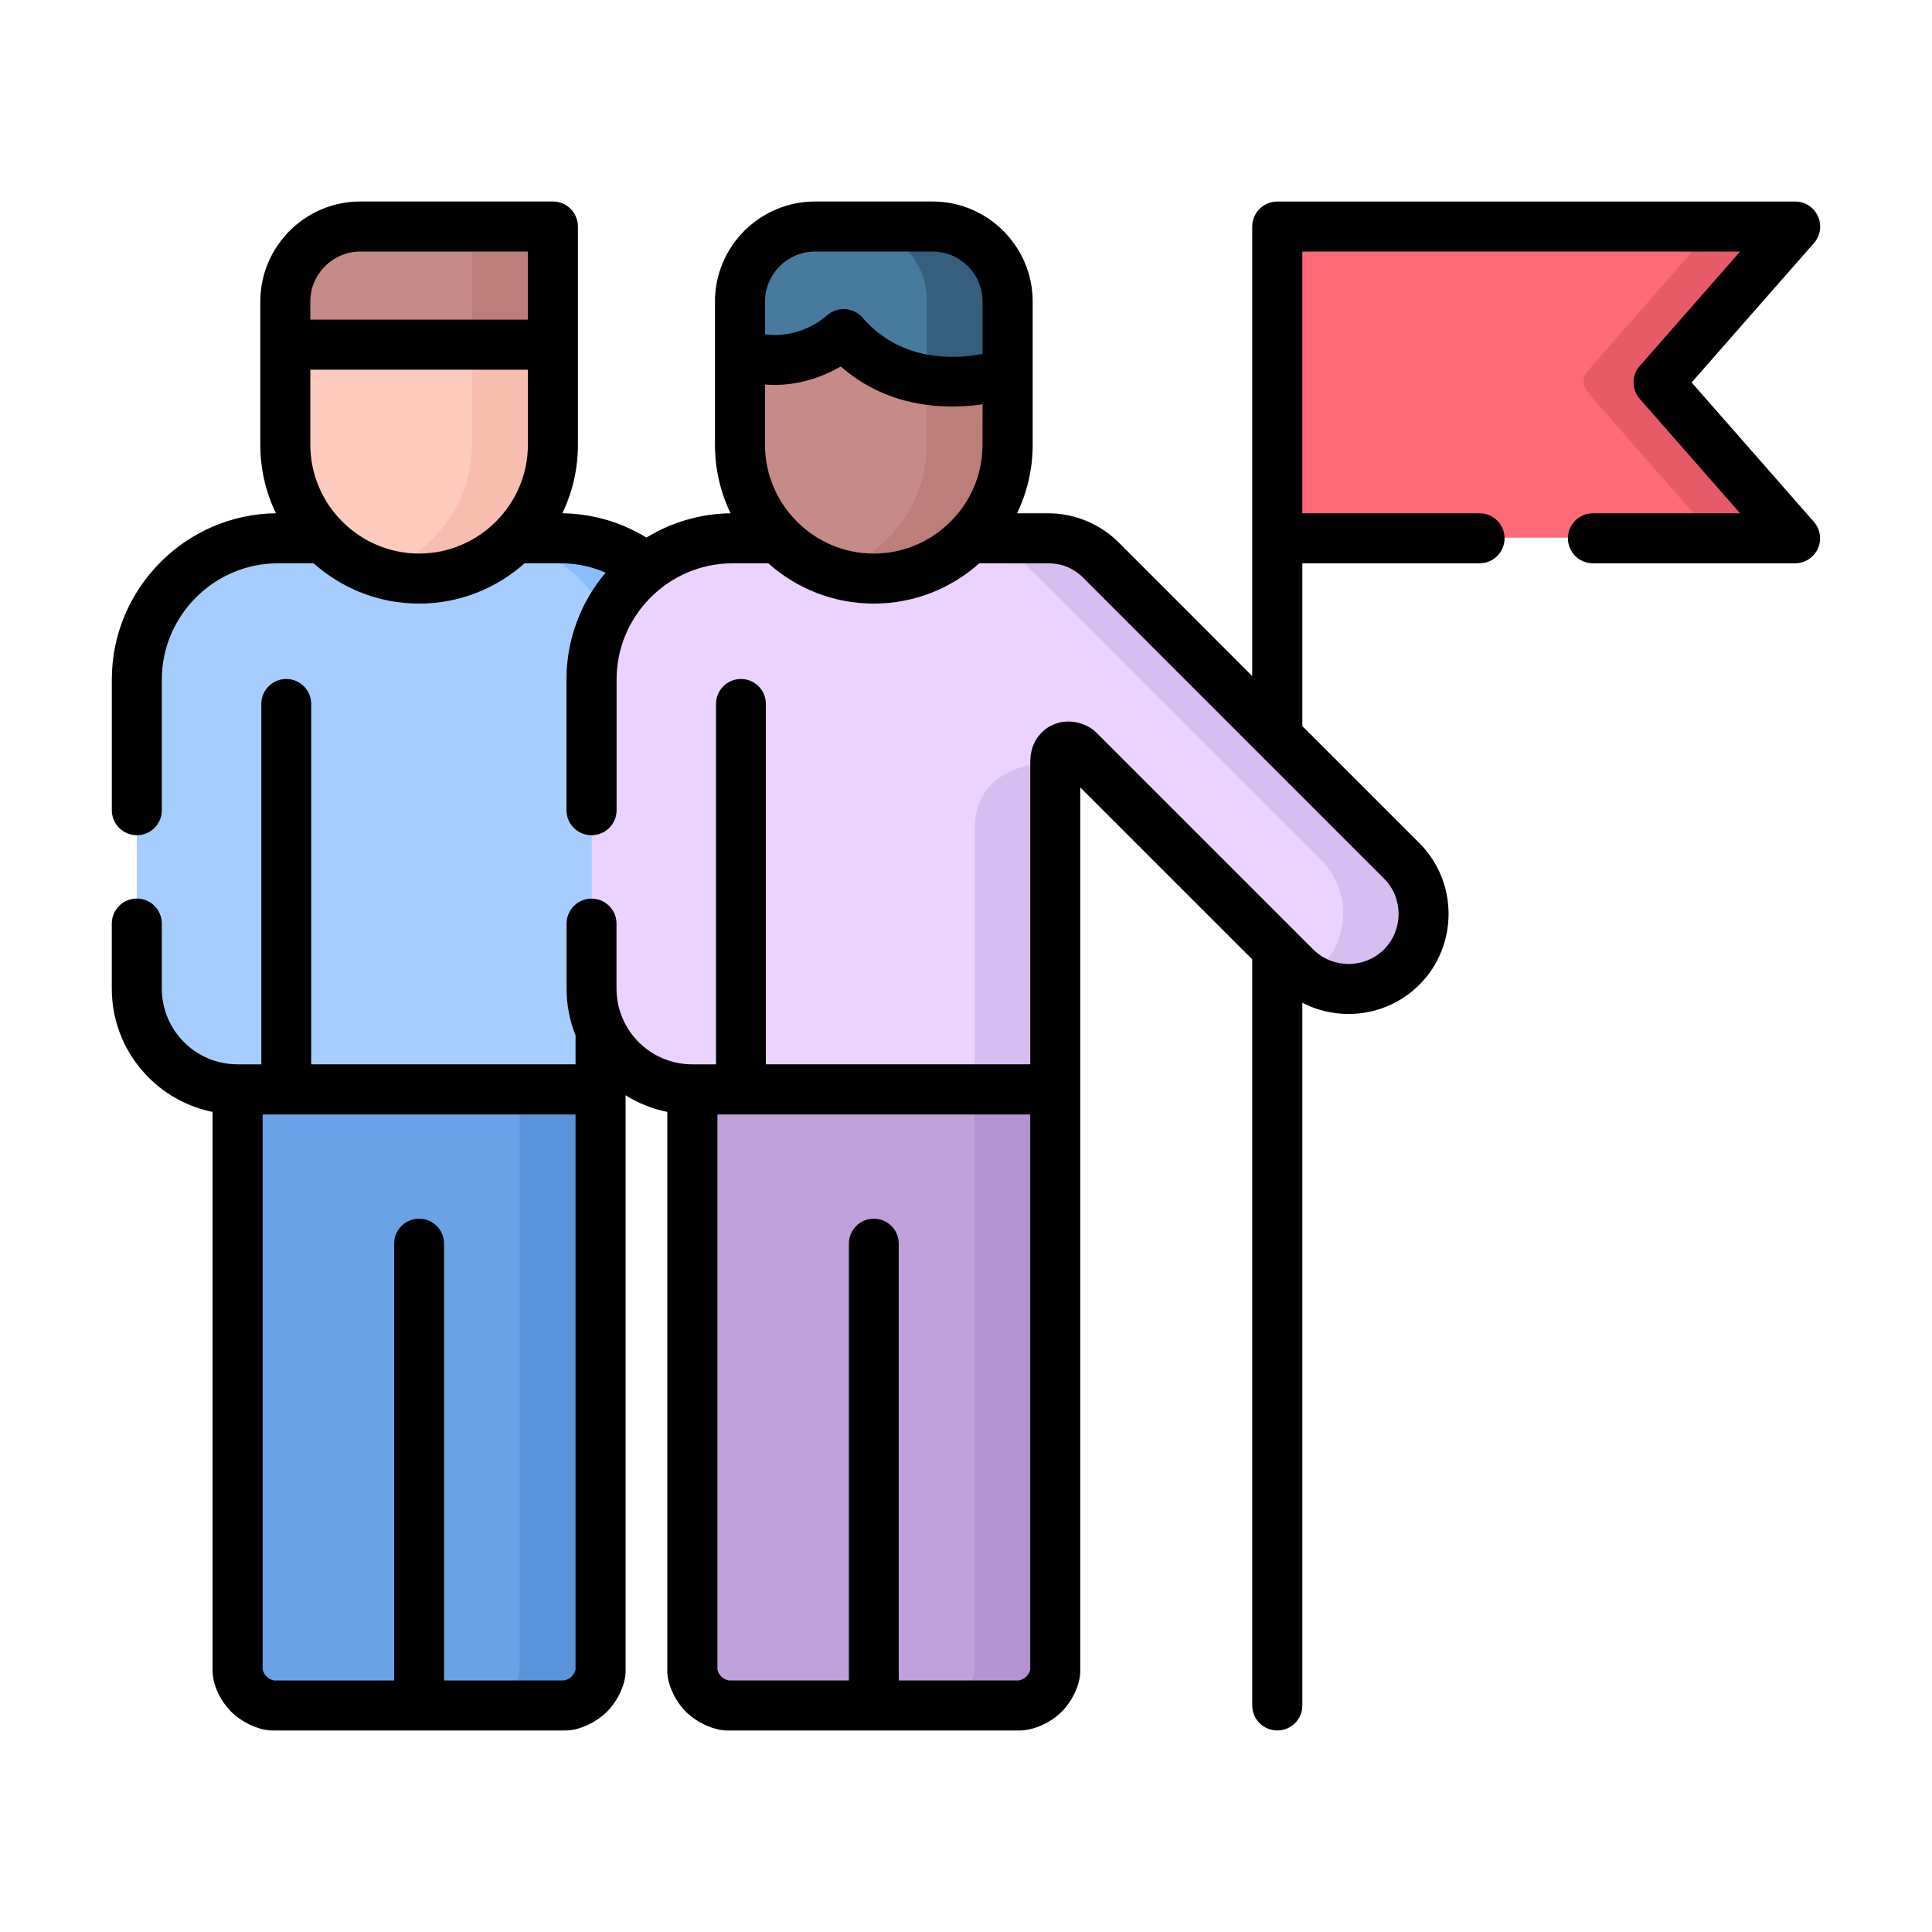 <?xml version="1.0" encoding="utf-8"?>
<!-- Generator: Adobe Illustrator 24.0.1, SVG Export Plug-In . SVG Version: 6.00 Build 0)  -->
<svg version="1.1" id="Capa_1" xmlns="http://www.w3.org/2000/svg" xmlns:xlink="http://www.w3.org/1999/xlink" x="0px" y="0px"
	 width="100px" height="100px" viewBox="0 0 100 100" enable-background="new 0 0 100 100" xml:space="preserve">
<g>
	<g>
		<path fill-rule="evenodd" clip-rule="evenodd" fill="#FF6978" d="M66.136,11.684h25.566c0.651,0,0.832,0.485,0.426,0.945
			l-5.419,6.183c-0.71,0.808-0.769,1.008,0,1.89l5.419,6.178c0.504,0.578,0.186,0.95-0.426,0.95H66.136L66.136,11.684z"/>
		<path fill-rule="evenodd" clip-rule="evenodd" fill="#6AA2E6" d="M31.093,55.735v30.72c-0.108,0.955-0.862,1.709-1.816,1.816
			H14.114c-0.955-0.108-1.709-0.862-1.816-1.816v-30.72H31.093z"/>
		<path fill-rule="evenodd" clip-rule="evenodd" fill="#A5CDFF" d="M14.388,27.83h14.614c4.024,0,7.309,3.285,7.309,7.304v16.014
			c0,2.884-2.335,5.219-5.219,5.219H16.068l-1.18-0.338l-1.327,0.338h-1.263c-2.884,0-5.219-2.335-5.219-5.219V35.134
			C7.079,31.115,10.369,27.83,14.388,27.83z"/>
		<path fill-rule="evenodd" clip-rule="evenodd" fill="#8ABFFF" d="M24.841,27.83h4.161c4.024,0,7.309,3.285,7.309,7.304v16.014
			c0,2.884-2.335,5.219-5.219,5.219h-4.161c2.879,0,5.219-2.34,5.219-5.219V35.134C32.15,31.115,28.86,27.83,24.841,27.83z"/>
		<path fill-rule="evenodd" clip-rule="evenodd" fill="#C0A1D9" d="M54.641,55.735v30.72c-0.108,0.955-0.861,1.709-1.816,1.816
			H37.658c-0.95-0.108-1.704-0.862-1.811-1.816v-30.72H54.641z"/>
		<path fill-rule="evenodd" clip-rule="evenodd" fill="#EBD2FF" d="M37.932,27.83h16.327h0.382v0.015
			c0.866,0.088,1.709,0.46,2.37,1.116l15.569,15.568c1.513,1.513,1.513,3.99,0,5.503c-1.513,1.513-3.99,1.513-5.503,0L55.846,38.801
			c-0.504-0.406-1.244-0.161-1.204,0.627v16.939H39.616l-1.19-0.274l-1.317,0.274h-1.263c-2.884,0-5.219-2.335-5.219-5.219V35.134
			C30.627,31.115,33.912,27.83,37.932,27.83L37.932,27.83z"/>
		<path fill-rule="evenodd" clip-rule="evenodd" fill="#D7BEF0" d="M50.446,27.83h3.814h0.382v0.015
			c0.866,0.088,1.709,0.46,2.37,1.116l15.569,15.568c1.513,1.513,1.513,3.99,0,5.503c-1.312,1.312-3.344,1.483-4.847,0.524
			c0.23-0.147,0.45-0.323,0.651-0.524c1.513-1.513,1.513-3.99,0-5.503L52.815,28.961c-0.661-0.656-1.503-1.028-2.369-1.116
			L50.446,27.83L50.446,27.83z M54.641,39.428v16.939h-4.195V42.923C50.446,40.113,52.967,39.457,54.641,39.428L54.641,39.428z"/>
		<path fill-rule="evenodd" clip-rule="evenodd" fill="#FFCBBE" d="M28.625,22.988c0,3.809-3.119,6.927-6.928,6.927
			c-3.814,0-6.932-3.119-6.932-6.927c0-2.477,0-4.949,0-7.427c0-2.13,1.748-3.877,3.877-3.877h8.949c0.71,0,1.033,0.411,1.033,1.033
			V22.988z"/>
		<path fill-rule="evenodd" clip-rule="evenodd" fill="#C68B87" d="M14.765,15.561v2.237h13.86v-5.082
			c0-0.622-0.323-1.033-1.033-1.033h-8.949C16.513,11.684,14.765,13.432,14.765,15.561z"/>
		<path fill-rule="evenodd" clip-rule="evenodd" fill="#C68B87" d="M52.174,22.988c0,3.809-3.119,6.927-6.932,6.927
			c-3.809,0-6.928-3.119-6.928-6.927v-7.427c0-2.13,1.748-3.877,3.877-3.877h6.1c2.134,0,3.882,1.748,3.882,3.877V22.988z"/>
		<path fill-rule="evenodd" clip-rule="evenodd" fill="#477B9E" d="M38.314,15.561v2.698c1.954,0.73,3.584,0.117,4.524-0.416
			c0.73-0.416,0.852-0.494,1.572,0.137c3.329,2.913,7.764,1.297,7.764,1.297v-3.716c0-2.13-1.748-3.877-3.882-3.877h-6.1
			C40.062,11.684,38.314,13.432,38.314,15.561z"/>
		<path fill-rule="evenodd" clip-rule="evenodd" fill="#F7BEAF" d="M24.43,17.799v5.189c0,3.079-2.037,5.708-4.832,6.599
			c0.666,0.215,1.366,0.328,2.1,0.328c3.809,0,6.928-3.119,6.928-6.927v-5.189L24.43,17.799z"/>
		<path fill-rule="evenodd" clip-rule="evenodd" fill="#BD7D79" d="M24.43,12.717v5.082h4.196v-5.082
			c0-0.622-0.323-1.033-1.033-1.033h-4.191C24.111,11.684,24.43,12.095,24.43,12.717z"/>
		<path fill-rule="evenodd" clip-rule="evenodd" fill="#BD7D79" d="M47.978,19.62v3.368c0,3.079-2.037,5.708-4.832,6.599
			c0.661,0.215,1.366,0.328,2.095,0.328c3.814,0,6.932-3.119,6.932-6.927v-3.711C52.174,19.277,50.245,19.977,47.978,19.62z"/>
		<path fill-rule="evenodd" clip-rule="evenodd" fill="#365E7D" d="M44.101,11.684c2.134,0,3.877,1.748,3.877,3.877v4.059
			c2.267,0.357,4.196-0.343,4.196-0.343v-3.716c0-2.13-1.748-3.877-3.882-3.877H44.101z"/>
		<path fill-rule="evenodd" clip-rule="evenodd" fill="#B592D1" d="M50.446,56.367v30.089c-0.103,0.955-0.862,1.709-1.811,1.816
			h4.191c0.955-0.108,1.709-0.862,1.816-1.816V56.367H50.446z"/>
		<path fill-rule="evenodd" clip-rule="evenodd" fill="#5A94DB" d="M26.897,56.367v30.089c-0.103,0.955-0.862,1.709-1.811,1.816
			h4.191c0.955-0.108,1.709-0.862,1.816-1.816V56.367H26.897z"/>
		<path fill-rule="evenodd" clip-rule="evenodd" fill="#E85A68" d="M82.517,18.812c-0.71,0.808-0.773,1.008,0,1.89l5.42,6.178
			c0.499,0.578,0.181,0.95-0.431,0.95h4.196c0.612,0,0.93-0.372,0.426-0.95l-5.419-6.178c-0.769-0.881-0.71-1.082,0-1.89
			l5.419-6.183c0.407-0.46,0.225-0.945-0.426-0.945h-4.196c0.651,0,0.837,0.485,0.431,0.945L82.517,18.812z"/>
	</g>
	<path d="M76.584,26.567c0.715,0,1.292,0.578,1.292,1.297c0,0.715-0.578,1.292-1.292,1.292h-9.175v8.425l6.056,6.056
		c1.009,1.013,1.513,2.34,1.513,3.667s-0.504,2.658-1.513,3.667c-1.008,1.008-2.34,1.513-3.667,1.513
		c-0.822,0-1.645-0.196-2.389-0.583v36.37c0,0.72-0.583,1.297-1.297,1.297s-1.297-0.578-1.297-1.297V49.655l-8.901-8.9v45.74
		c0,0.744-0.455,1.611-0.979,2.12c-0.543,0.539-1.405,0.955-2.174,0.955H37.648c-0.734,0-1.611-0.446-2.13-0.955
		c-0.529-0.519-0.979-1.381-0.979-2.135V57.552c-0.778-0.157-1.508-0.45-2.159-0.862v29.805c0,0.744-0.46,1.611-0.979,2.12
		c-0.519,0.509-1.39,0.955-2.13,0.955H14.114c-0.739,0-1.616-0.446-2.13-0.955c-0.529-0.514-0.979-1.371-0.979-2.12V57.552
		c-1.278-0.255-2.423-0.891-3.31-1.777c-1.18-1.18-1.909-2.805-1.909-4.607v-3.363c0-0.715,0.583-1.297,1.297-1.297
		s1.292,0.583,1.292,1.297v3.363c0,1.082,0.441,2.066,1.151,2.776c0.71,0.71,1.689,1.146,2.776,1.146h1.224V36.432
		c0-0.71,0.578-1.288,1.288-1.288c0.715,0,1.293,0.578,1.293,1.288v18.657H29.79v-1.493c-0.308-0.774-0.465-1.596-0.465-2.428
		v-3.363c0-0.715,0.583-1.292,1.292-1.292c0.715,0,1.293,0.578,1.293,1.292v3.363c0,1.082,0.441,2.066,1.151,2.776
		c0.71,0.71,1.694,1.146,2.776,1.146h1.224V36.432c0-0.71,0.578-1.288,1.293-1.288c0.71,0,1.288,0.578,1.288,1.288v18.657h13.684
		V39.467c0-0.514,0.122-0.989,0.455-1.4c0.352-0.441,0.866-0.695,1.435-0.72c0.524-0.025,1.15,0.186,1.527,0.568
		c3.74,3.74,7.486,7.481,11.226,11.226c0.504,0.499,1.165,0.754,1.831,0.754c0.666,0,1.332-0.255,1.836-0.754
		c0.504-0.504,0.754-1.17,0.754-1.836c0-0.666-0.25-1.332-0.754-1.831C66.445,40.284,61.26,35.1,56.071,29.91
		c-0.255-0.255-0.534-0.441-0.827-0.563c-0.308-0.127-0.646-0.191-1.004-0.191H50.69c-1.454,1.297-3.368,2.086-5.464,2.086
		c-2.091,0-4.005-0.788-5.459-2.086h-1.846c-1.65,0-3.153,0.676-4.244,1.767c-1.087,1.092-1.762,2.59-1.762,4.245v6.766
		c0,0.72-0.583,1.297-1.297,1.297c-0.715,0-1.297-0.578-1.297-1.297v-6.766c0-2.105,0.764-4.034,2.027-5.532
		c-0.137-0.059-0.274-0.108-0.416-0.157c-0.602-0.211-1.253-0.323-1.934-0.323h-1.846c-1.454,1.297-3.368,2.086-5.459,2.086
		s-4.005-0.788-5.459-2.086h-1.846c-1.65,0-3.153,0.676-4.244,1.767c-1.087,1.092-1.767,2.59-1.767,4.245v6.766
		c0,0.72-0.578,1.297-1.292,1.297c-0.715,0-1.297-0.578-1.297-1.297v-6.766c0-2.37,0.969-4.519,2.526-6.076
		c1.532-1.537,3.642-2.497,5.968-2.526c-0.519-1.072-0.808-2.276-0.808-3.545v-5.184v-2.237c0-1.42,0.583-2.712,1.518-3.652
		c0.935-0.935,2.228-1.518,3.652-1.518h9.978c0.715,0,1.292,0.583,1.292,1.297v6.11v5.185c0,1.268-0.289,2.472-0.808,3.545
		c0.93,0.01,1.826,0.176,2.668,0.46c0.592,0.206,1.155,0.475,1.684,0.798c1.273-0.778,2.766-1.238,4.357-1.258
		c-0.519-1.072-0.808-2.276-0.808-3.545v-7.422c0-1.42,0.583-2.712,1.518-3.652c0.94-0.935,2.233-1.518,3.657-1.518h6.095
		c1.425,0,2.717,0.583,3.652,1.518c0.94,0.94,1.523,2.232,1.523,3.652v7.422c0,1.268-0.294,2.472-0.808,3.545h1.596
		c0.68,0,1.351,0.132,1.983,0.392c0.622,0.255,1.19,0.632,1.684,1.121l6.908,6.913c0-7.755,0-15.51,0-23.264
		c0-0.715,0.583-1.297,1.297-1.297h26.809c0.715,0,1.292,0.583,1.292,1.297c0,0.362-0.152,0.695-0.392,0.93l-6.262,7.138l6.33,7.216
		c0.47,0.534,0.416,1.351-0.122,1.821c-0.235,0.206-0.534,0.323-0.847,0.323H82.449c-0.715,0-1.293-0.578-1.293-1.292
		c0-0.72,0.578-1.297,1.293-1.297h7.618l-5.185-5.914c-0.431-0.475-0.446-1.214-0.01-1.709l5.194-5.924H67.409v13.546L76.584,26.567
		L76.584,26.567z M43.939,86.98V64.371c0-0.715,0.578-1.292,1.288-1.292c0.715,0,1.292,0.578,1.292,1.292V86.98h6.218
		c0.284-0.059,0.529-0.274,0.587-0.563V57.684h-16.19v28.733c0.059,0.289,0.299,0.504,0.588,0.563L43.939,86.98z M20.4,86.98V64.371
		c0-0.715,0.578-1.292,1.292-1.292c0.715,0,1.292,0.578,1.292,1.292V86.98h6.218c0.284-0.059,0.524-0.274,0.588-0.563V57.684H13.595
		v28.733c0.064,0.289,0.303,0.504,0.587,0.563L20.4,86.98z M16.063,16.545h11.26V13.02h-8.68c-0.705,0-1.351,0.294-1.821,0.759
		c-0.47,0.47-0.759,1.116-0.759,1.821V16.545z M27.323,19.135h-11.26v3.887c0,3.094,2.536,5.63,5.63,5.63
		c3.094,0,5.63-2.536,5.63-5.63V19.135z M50.857,20.927c-1.846,0.264-4.842,0.235-7.339-1.958c-0.871,0.504-2.247,1.067-3.922,0.935
		v3.119c0,1.547,0.636,2.957,1.655,3.975c1.023,1.023,2.428,1.655,3.975,1.655c1.547,0,2.957-0.632,3.975-1.655
		c1.023-1.018,1.655-2.428,1.655-3.975L50.857,20.927L50.857,20.927z M39.597,17.304c1.136,0.162,2.369-0.235,3.226-0.994
		c0.539-0.465,1.356-0.406,1.821,0.132c2.017,2.321,4.812,2.149,6.213,1.875v-2.717c0-0.705-0.289-1.351-0.759-1.821
		c-0.465-0.465-1.111-0.759-1.821-0.759h-6.095c-0.71,0-1.356,0.294-1.826,0.759c-0.465,0.47-0.759,1.116-0.759,1.821L39.597,17.304
		L39.597,17.304z"/>
</g>
</svg>
